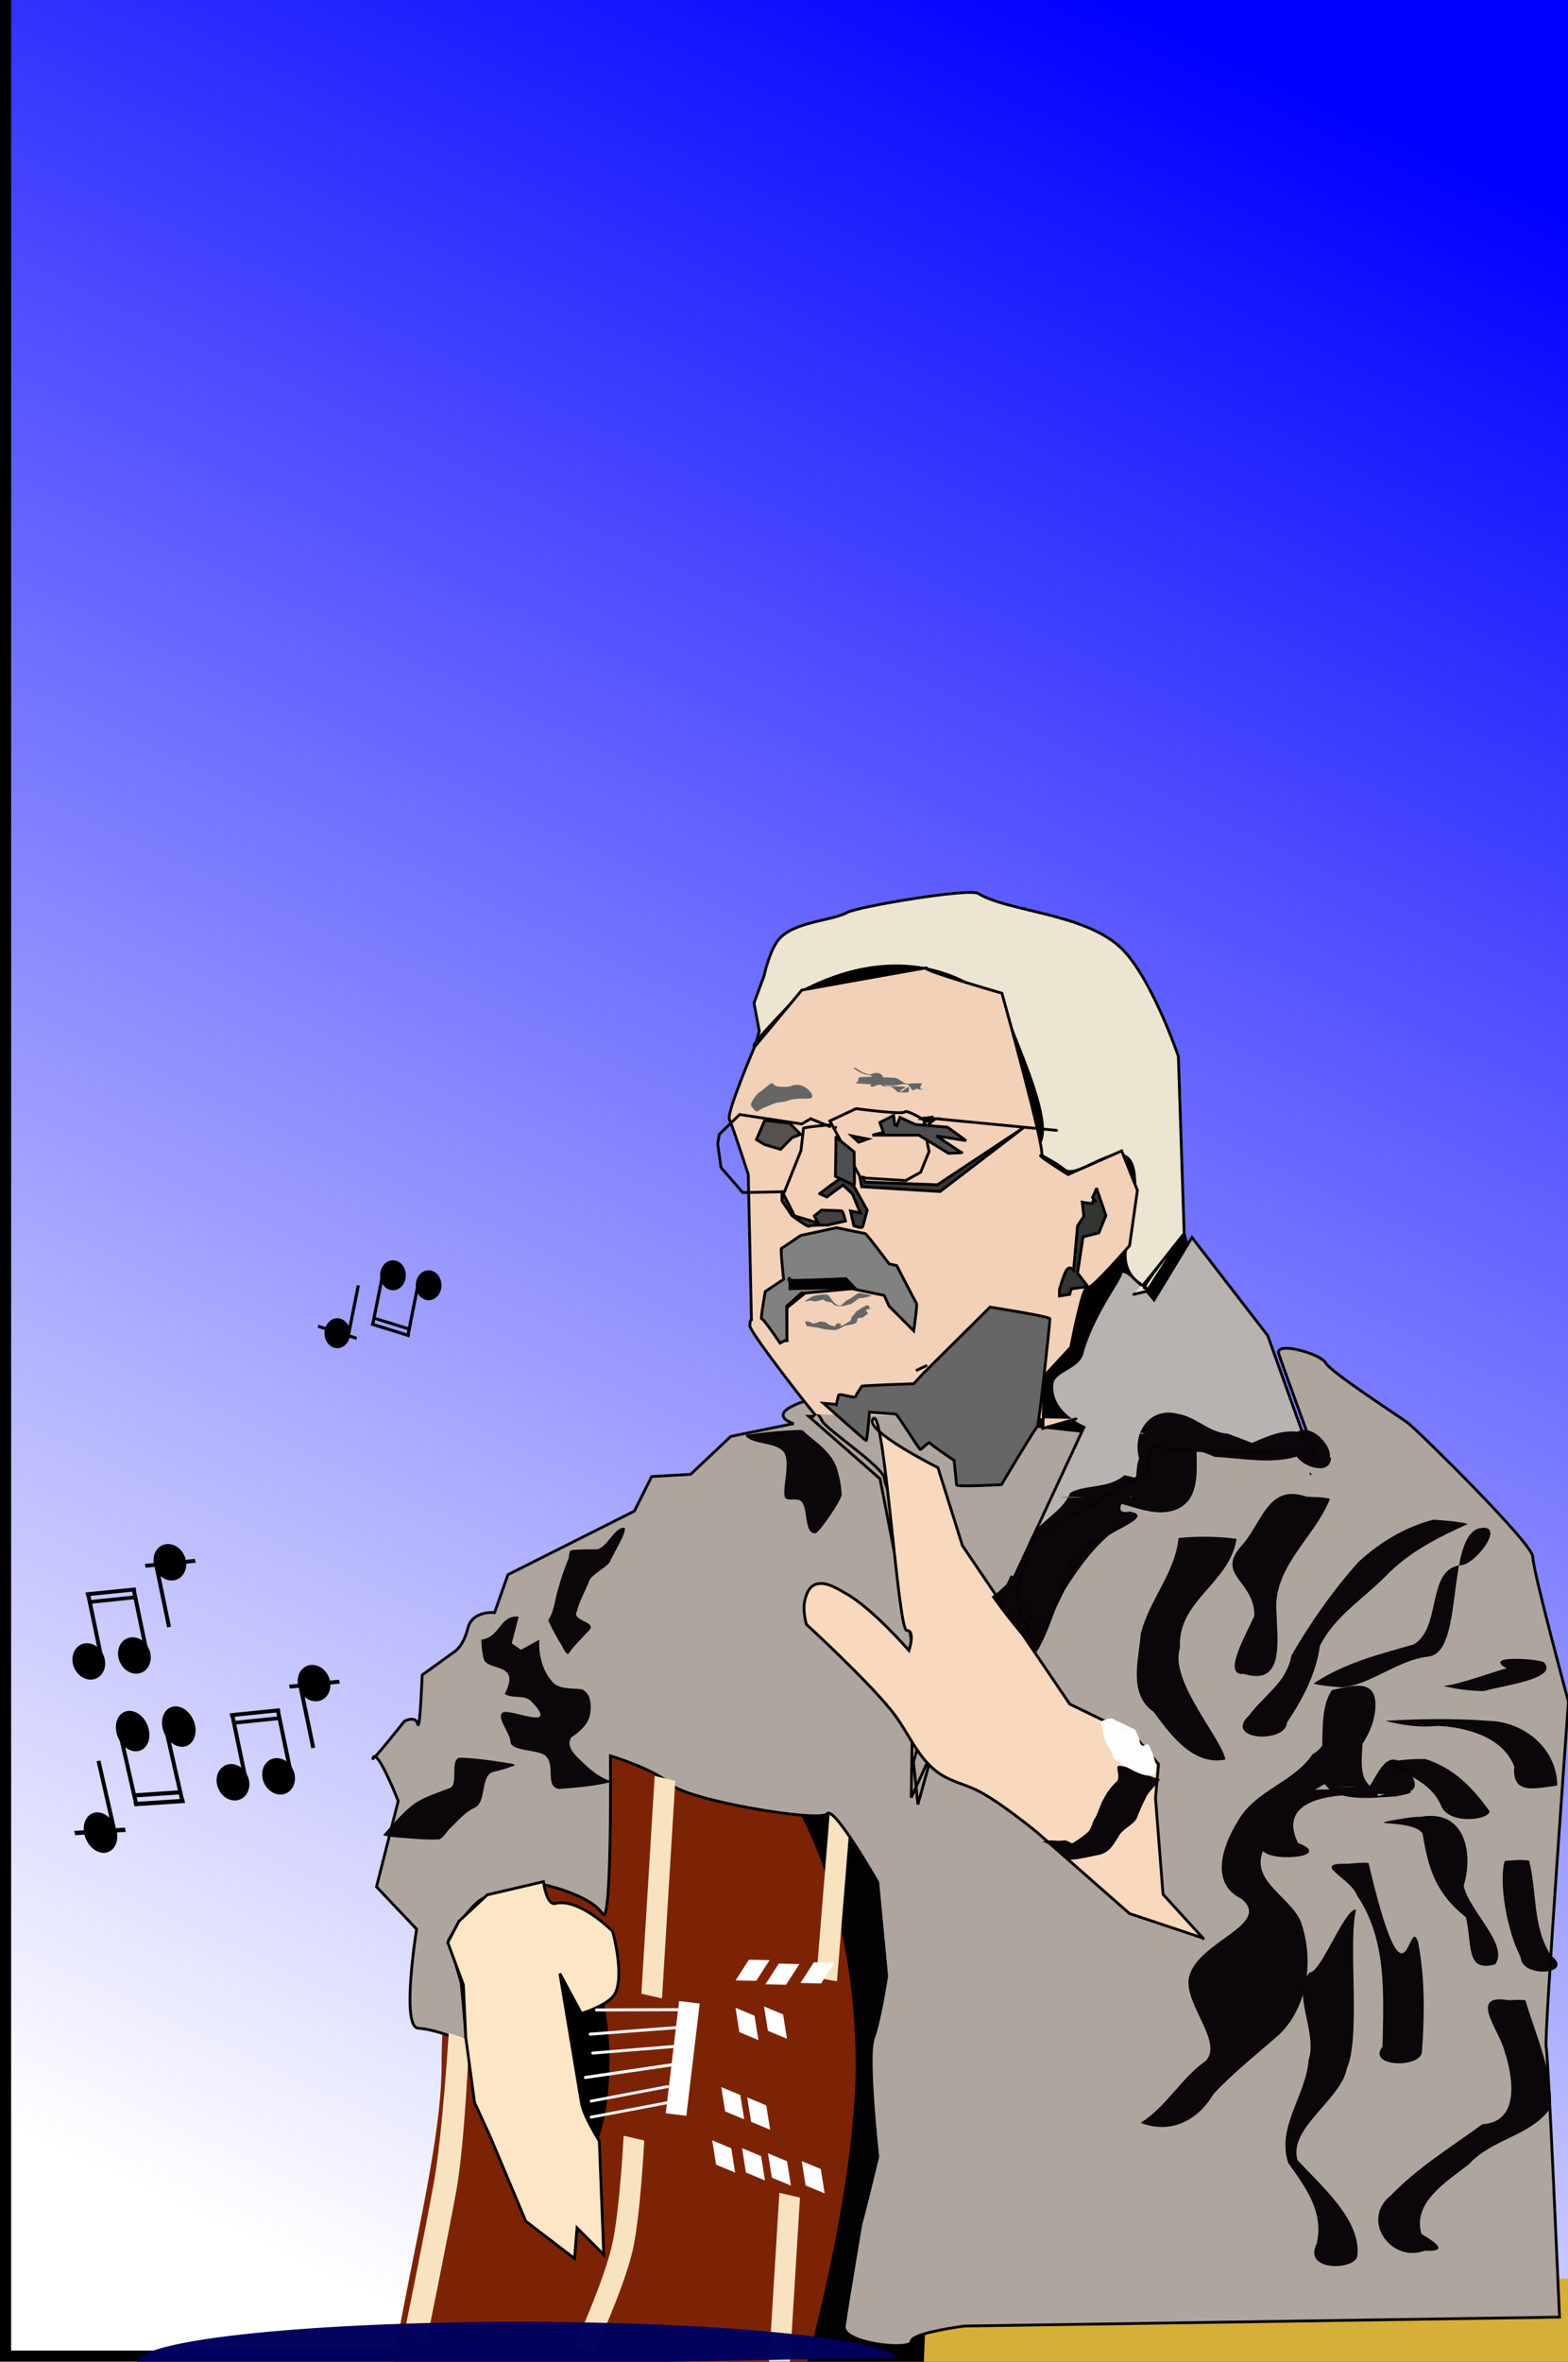 <?xml version="1.0" encoding="UTF-8" standalone="no"?>
<!-- Created with Inkscape (http://www.inkscape.org/) -->
<svg xmlns:inkscape="http://www.inkscape.org/namespaces/inkscape" xmlns:rdf="http://www.w3.org/1999/02/22-rdf-syntax-ns#" xmlns="http://www.w3.org/2000/svg" xmlns:sodipodi="http://sodipodi.sourceforge.net/DTD/sodipodi-0.dtd" xmlns:ns1="http://sozi.baierouge.fr" xmlns:cc="http://creativecommons.org/ns#" xmlns:xlink="http://www.w3.org/1999/xlink" xmlns:dc="http://purl.org/dc/elements/1.1/" id="svg2" sodipodi:docname="Wolf_Biermann.svg" inkscape:export-filename="/home/stefan/bilder/rohstoff/Wolf_Biermann.png" viewBox="0 0 398 599" inkscape:export-xdpi="160.01669" version="1.1" inkscape:export-ydpi="160.01669" inkscape:version="0.48.5 r">
  <defs id="defs6">
    <linearGradient id="linearGradient4024" y2="555.77" gradientUnits="userSpaceOnUse" x2="36.581" y1="4.84" x1="293.75" inkscape:collect="always">
      <stop id="stop4020" style="stop-color:#0000ff" offset="0"/>
      <stop id="stop4022" style="stop-color:#0000ff;stop-opacity:0" offset="1"/>
    </linearGradient>
  </defs>
  <sodipodi:namedview id="namedview4" bordercolor="#666666" inkscape:pageshadow="2" guidetolerance="10" pagecolor="#ffffff" gridtolerance="10" inkscape:window-maximized="1" inkscape:zoom="0.8841786" objecttolerance="10" borderopacity="1" inkscape:current-layer="svg2" inkscape:cx="196.94387" inkscape:cy="260.60266" inkscape:window-y="24" inkscape:window-x="0" inkscape:window-width="1280" showgrid="false" inkscape:pageopacity="0" inkscape:window-height="946"/>
  <rect id="rect4016" style="color:#000000;stroke:#000000;stroke-linecap:round;stroke-width:3.43;fill:url(#linearGradient4024)" height="599.7" width="401.28" y="-1.812" x="1.109"/>
  <path id="path6013" style="color:#000000;fill-opacity:.986;stroke:#000000;stroke-linecap:round;stroke-width:3.43;fill:#000000" d="m299.71 305.93c21.206 38.362 8.822 79.876-18.661 79.876-27.484 0-80.866-45.756-80.866-79.876s22.28-61.781 49.764-61.781 33.256 31.919 49.764 61.781z" sodipodi:nodetypes="sssss" inkscape:connector-curvature="0" transform="translate(-8.482 -12.441)"/>
  <rect id="rect4000" style="color:#000000;fill:#d6af38" height="21.744" width="175.27" y="577.91" x="223.37"/>
  <path id="path3986" sodipodi:nodetypes="ssccsss" style="color:#000000;fill-opacity:.992;fill:#000000" inkscape:connector-curvature="0" d="m212.81 447.12c-12.085 1.174-21.781 39.112-21.781 85.719 0 18.561 2.846 43.134 7.062 66.156h36.41c1.015-23.028 1.25-47.589 1.25-66.156 0-47.347-9.992-85.719-22.344-85.719-0.193 0-0.402-0.019-0.594 0z"/>
  <path id="path3984" sodipodi:nodetypes="ssccss" style="color:#000000;fill:#7d2305" inkscape:connector-curvature="0" d="m164.62 430.03c-29.024 0-52.531 42.05-52.531 93.906 0 18.439-7.318 46.963-12.344 75.719h105c7.567-28.387 12.438-56.725 12.438-75.719 0-51.856-23.538-93.906-52.562-93.906z"/>
  <rect id="rect3964" style="color:#000000;fill:#f9e2bf" transform="matrix(.985 .172 -.081 .997 0 0)" height="41.817" width="5.313" y="418.47" x="248.22"/>
  <path id="path5845" sodipodi:rx="7.6784577" sodipodi:ry="25.026083" style="color:#000000;fill-opacity:.986;stroke:#000000;stroke-linecap:round;stroke-width:3.43;fill:#000000" sodipodi:type="arc" d="m153 522.78a7.678 25.026 0 1 1 -15.357 0 7.678 25.026 0 1 1 15.357 0z" sodipodi:cy="522.78418" sodipodi:cx="145.32191"/>
  <path id="path3757" sodipodi:nodetypes="ccccccccsccscscccssccsccscssccscscssccscssssc" style="stroke-opacity:.987;color:#000000;stroke:#000000;stroke-linecap:round;stroke-width:.709;fill:#afa59f" inkscape:connector-curvature="0" d="m203.72 355.55c-9.613 3.393-2.262 5.514-2.262 5.514l-15.975 3.252-10.179 9.613-9.896 0.565-4.383 8.765-32.092 16.117-3.393 9.613s-5.655-0.566-6.786 3.958-3.252 5.867-3.252 5.867l-8.341 6.008s-0.566 14.703-1.131 12.441c-0.565-2.262-3.393-0.707-3.393-0.707s-9.048 11.451-7.917 9.189c1.131-2.262 6.362 11.027 6.362 11.027l-5.514 21.772 10.179 10.744s-4.021 24.791 0.374 25.116c6.263 0.463 12.067 4.29 12.067 2.028 0-2.262-1.131-13.572-1.131-13.572l-3.19-10.844s4.453-7.49 7.867-10.009c1.743-1.286 6.067-2.332 6.067-2.332l10.179-1.696s11.87 2.573 14.969 7.446c2.428 3.817 1.996-40.103 1.996-40.103s11.169 3.393 15.268 7.21c4.458 4.15 38.03 9.755 39.726 7.493 1.696-2.262 12.865 17.389 12.865 17.389l2.262 23.751s-1.696 11.31-3.393 15.834 1.131 29.971 1.131 29.971-5.09 21.489-5.09 19.227 1.696-7.351 1.696-7.351-4.524 26.578-5.09 31.102 16.965 6.221 16.965 3.958 13.572-3.958 13.572-3.958l150.99-2.262s-2.828-66.163-3.393-68.425 5.655-87.652 5.655-87.652-9.048-33.364-9.048-36.757-29.406-32.233-31.668-33.93c-2.262-1.696-19.792-13.006-20.923-15.268s-13.006-5.655-11.875-2.262 9.613 26.578 9.613 26.578"/>
  <path id="path3761" sodipodi:nodetypes="cc" style="stroke-opacity:.987;fill-opacity:0;color:#000000;stroke:#000000;stroke-linecap:round;stroke-width:.709" inkscape:connector-curvature="0" d="m332.51 373.93c0.283-0.212 0.283-0.212 0 0z"/>
  <path id="path3765" sodipodi:nodetypes="cccsccsccccsssccccc" style="stroke-opacity:.987;color:#000000;stroke:#000000;stroke-linecap:round;stroke-width:.709;fill:#b8b3b1" inkscape:connector-curvature="0" d="m287.28 385.11-14.703 9.613-9.048 22.62s-5.655-9.048-5.655-11.31c0-2.262 4.524-15.834 4.524-15.834l28.84-16.965s-0.566-7.351 2.828-6.221 38.454 1.696 38.454 1.696l-10.744-29.971-19.227-24.882-9.613 15.834s-7.953-9.88-8.518-6.487c-0.254 1.525-7.213 10.523-9.797 20.099-1.02 3.779-7.302 4.263-7.613 7.764-0.654 7.37 8.133 10.922 8.133 10.922l-18.396 39.521 7.351 13.572 10.744-22.054z"/>
  <path id="path3767" sodipodi:nodetypes="cccccsscccccccc" style="stroke-opacity:.987;fill-opacity:0;color:#000000;stroke:#000000;stroke-linecap:round;stroke-width:.709" inkscape:connector-curvature="0" d="m256.74 399.95-19.792 43.543-3.958 14.137-1.131-10.744 9.613-32.799s-16.965-36.192-16.965-39.019c0-2.828-14.703-12.441-15.834-14.703s-1.626-1.838-1.626-1.838l-0.636 0.707h-1.131l18.096 15.834 8.482 43.543-0.566 37.323 24.316-53.157 1.696 0.565"/>
  <path id="path5847" d="m113.9 515.63 5.167 1.662s-1.044 26.386-3.261 38.462c-2.354 12.823-7.438 37.689-7.438 37.689l-5.735-1.662s5.093-25.05 7.452-37.96c2.19-11.99 3.816-38.191 3.816-38.191z" sodipodi:nodetypes="ccsccsc" style="color:#000000;fill:#f9e2bf" inkscape:connector-curvature="0"/>
  <path id="path3769" sodipodi:nodetypes="ccccccccsccscscccccc" style="stroke-opacity:.987;color:#000000;stroke:#000000;stroke-linecap:round;stroke-width:.709;fill:#fce6c6" inkscape:connector-curvature="0" d="m118.22 516.73 2.236 16.531 3.953 8.619 9.048 21.489 12.372 9.451 0.634-7.754 6.786 6.786-1.131-28.84s-3.958-6.221-4.524-9.613c-0.566-3.393-5.483-32.85-5.483-32.85l5.452 10.13s6.93-2.107 8.514-4.989c2.544-4.628-0.565-15.834-0.565-15.834s-8.423-8.582-14.583-7.083c-2.198 0.535-3.004-5.524-3.004-5.524l-14.224 3.33-7.21 6.694-2.826 5.409 3.958 10.744z"/>
  <path id="path3773" sodipodi:nodetypes="cccccccsscssscsssccc" style="stroke-opacity:.987;color:#000000;stroke:#000000;stroke-linecap:round;stroke-width:.709;fill:#f8d9bd" inkscape:connector-curvature="0" d="m295.19 480.25-1.893-24.182 0.762-8.617-6.221-7.351-16.299-7.886-27.244-40.182-6.221-19.792s-19.227-9.613-16.399-12.441c2.828-2.828 6.221 53.722 8.482 53.722 2.262 0 0.566 5.09 0.566 5.09s-9.232-10.627-15.965-14.434c-2.389-1.351-5.378-3.304-7.917-2.262-1.684 0.691-2.42 2.955-2.684 4.756-0.332 2.268 0.52 5.305 0.52 5.305s15.462 14.157 21.796 22.14c4.086 5.15 6.165 11.323 11.404 15.294 3.05 2.312 6.671 2.982 10.11 4.661 5.829 2.845 15.534 10.91 15.534 10.91l23.185 20.358 18.661 6.221"/>
  <path id="path3777" sodipodi:nodetypes="ccsssscccsscssssscsccc" style="stroke-opacity:.987;color:#000000;stroke:#000000;stroke-linecap:round;stroke-width:.709;fill:#ece5d1" inkscape:connector-curvature="0" d="m300.56 312.45-1.464-44.537s-7.074-20.908-15.078-27.966c-9.489-8.368-28.331-8.786-35.729-13.337-2.317-1.425-30.547 3.34-33.189 4.798-3.876 2.139-12.48 2.187-16.891 6.261-2.736 2.526-4.277 9.851-4.277 9.851l-2.552 6.881 1.352 7.114s-1.367 4.67-1.2 4.399c0.167-0.271-0.115 0.294-0.115-0.837s13.099-14.306 12.251-13.74c30.08-15.714 50.489 1.828 52.695 8.409 1.981 5.909 10.988 25.079 7.46 30.27-2.053 3.021 1.619 2.837 6.401 6.667 4.849 3.884 24.247-20.265 15.672 19.203-1.79 8.238 5.233 10.441 4.766 10.547-0.616 0.141 0.162-0.026 0-0.283-0.162-0.257 0.637 0.943-0.162 0.543-0.8-0.4 10.197-13.995 10.197-13.995l-9.597 14.795-3.301 0.788"/>
  <path id="path3775" sodipodi:nodetypes="csccsccscsccccscccc" style="stroke-opacity:.987;color:#000000;stroke:#000000;stroke-linecap:round;stroke-width:.709;fill:#f3d1b8" inkscape:connector-curvature="0" d="m206.9 358.73c-0.406-0.052-16.565-20.847-16.565-22.447 0-1.599 0.4-1.599 0.4-1.599l-0.8-36.788s-3.999-12.396-4.798-13.995c-0.8-1.599 6.398-18.394 6.398-18.394l11.996-14.395s33.189-5.998 31.589-5.598c-1.599 0.4 19.194 6.398 19.194 6.398s11.596 41.586 9.997 41.186c-1.599-0.4 6.798 4.798 6.798 4.798l13.595-5.998 3.999 9.997-1.983 14.01s-9.613 11.182-10.813 10.782c-1.2-0.4-4.114 15.021-4.114 15.021l-6.725 7.262-0.358 13.305 8.397-2.399"/>
  <path id="path3779" style="stroke-opacity:.987;color:#000000;fill-opacity:.989;stroke:#000000;stroke-linecap:round;stroke-width:.709;fill:#333333" inkscape:connector-curvature="0" d="m277.31 303.7c1-1.999 1-2.399 1-2.399l2.399 6.998-1.799 4.399-3.999 1-1.399 9.197 2.599 3.399-4.199 0.6-0.4 1.399-2.599 0.4v-1.599s1.2-4.399 1.999-5.198c0.8-0.8 1.599 0.2 1.599 0.2l1-11.196 1.599-2.399-0.4-3.599s3.072 0.663 2.799 0c-0.273-0.663 0.293-0.522 0.293-0.522z"/>
  <path id="path3800" style="stroke-opacity:.987;fill-opacity:0;color:#000000;stroke:#000000;stroke-linecap:round;stroke-width:.709" inkscape:connector-curvature="0" d="m268.19 286.7-30.678-2.969s-2.262 0.99-2.828 0.566c-0.565-0.424 1.131 7.776 1.131 7.776l-2.121 5.231-3.817 2.121-11.451-0.707-7.776-14.42 6.645-3.11s11.734 1.555 12.3 0.848c0.566-0.707 5.09 2.121 5.09 2.121s0.141 3.393 0.283 2.262c0.141-1.131 2.545-2.686 2.545-2.686h-4.383s3.774-0.318 3.534-0.424"/>
  <path id="path3802" style="stroke-opacity:.987;color:#000000;fill-opacity:.972;stroke:#000000;stroke-linecap:round;stroke-width:.709;fill:#333333" inkscape:connector-curvature="0" d="m218.73 301 19.893 1.2 21.193-16.195-21.893 14.495-18.394-0.7-0.3-1.2-1-0.1z"/>
  <path id="path3804" style="stroke-opacity:.987;color:#000000;fill-opacity:.946;stroke:#000000;stroke-linecap:round;stroke-width:.709;fill:#333333" inkscape:connector-curvature="0" d="m217.93 289.7 2.299-0.8-3.999-0.8z"/>
  <path id="path3806" style="stroke-opacity:.987;color:#000000;fill-opacity:.983;stroke:#000000;stroke-linecap:round;stroke-width:.709;fill:#4d4d4d" inkscape:connector-curvature="0" d="m221.43 287.9h11.796l7.497 4.598s3.799-0.1 3.399-0.2c-0.4-0.1-6.398-4.199-6.398-4.199l7.497 1.2-4.698-3.399-8.197-0.7-3.899-1.799-0.8 2.099-0.5-0.2-0.3-2.399-3.499 1.799 0.9 2.499z"/>
  <path id="path3808" style="stroke-opacity:.987;fill-opacity:0;color:#000000;stroke:#000000;stroke-linecap:round;stroke-width:.709" inkscape:connector-curvature="0" d="m211.93 286.1s0.434-0.388 0 0z"/>
  <path id="path3810" style="stroke-opacity:.987;fill-opacity:0;color:#000000;stroke:#000000;stroke-linecap:round;stroke-width:.709" inkscape:connector-curvature="0" d="m210.79 285.29s-6.857 0.566-6.857 0.919c0 0.353-0.636 5.655-0.636 5.655l-4.17 10.391-10.603 0.212-5.514-6.362-0.848-6.008 0.424-2.403 5.16-5.019 15.763 2.403 2.262-1.343 4.807 1.979z"/>
  <path id="path3812" style="stroke-opacity:.987;color:#000000;fill-opacity:.811;stroke:#000000;stroke-linecap:round;stroke-width:.709;fill:#333333" inkscape:connector-curvature="0" d="m194.11 284.16-2.121 4.877 2.121 1.272 4.029 1.202 2.898-2.969 2.191-0.848-2.828-2.828z"/>
  <path id="path3814" style="stroke-opacity:.987;color:#000000;fill-opacity:.912;stroke:#000000;stroke-linecap:round;stroke-width:.709;fill:#333333" inkscape:connector-curvature="0" d="m198.49 302.04v2.545l2.545 3.746s4.1 3.04 4.383 2.686c0.283-0.353 4.595-0.283 4.595-0.283l4.595-1.06s-0.636-2.474-0.919-2.545-5.16-0.212-5.16-0.212l-1.838 1.484s1.06 2.191 1.202 1.979c0.141-0.212-6.221-1.979-6.221-1.979z"/>
  <path id="path3816" style="stroke-opacity:.987;color:#000000;fill-opacity:.955;stroke:#000000;stroke-linecap:round;stroke-width:.709;fill:#333333" inkscape:connector-curvature="0" d="m208.03 302.75 1.838 0.848 4.1-3.04 2.403 2.262 1.979 4.807-2.474-0.495 0.848 3.746s2.05 0.848 2.262 0.212c0.212-0.636 1.131-4.17 1.131-4.17l-3.393-6.079s-2.474-2.262-3.04-2.121c-0.565 0.141-5.655 4.029-5.655 4.029z"/>
  <path id="path3818" style="stroke-opacity:.987;color:#000000;fill-opacity:.986;stroke:#000000;stroke-linecap:round;stroke-width:.709;fill:#4d4d4d" inkscape:connector-curvature="0" d="m212.2 288.19-0.141 10.179s4.736 2.403 4.807 2.05c0.071-0.353-0.071-8.27-0.071-8.27l-4.453-3.605z"/>
  <path id="path3820" style="stroke-opacity:.987;fill-opacity:0;color:#000000;stroke:#000000;stroke-linecap:round;stroke-width:.709" inkscape:connector-curvature="0" d="m199.69 339.79c0.141-10.744 0.071-8.129 0.071-8.129l4.312-3.464"/>
  <path id="path3822" style="stroke-opacity:.987;color:#000000;fill-opacity:.989;stroke:#000000;stroke-linecap:round;stroke-width:.709;fill:#808080" inkscape:connector-curvature="0" d="m203.15 328.13c0.283-0.283 0.848-0.141 0.848-0.141l12.229-1.131 8.2 1.696 1.272 2.757 6.221 6.221s0.99-6.645 0.707-6.998c-0.283-0.353-5.019-9.543-5.019-9.543l-1.909-0.424s-5.796-7.705-6.079-7.705c-0.283 0-7.281-1.484-7.281-1.484s-8.624 1.909-8.907 1.909c-0.283 0-4.595 3.181-5.019 3.252-0.424 0.071 0.495 7.917 0.495 7.917l-4.665 3.11s-1.272 7.21-0.919 6.927c0.353-0.283 4.665 6.15 4.665 6.15l1.484-0.778 0.353 0.424-0.071-0.283s0.212 0.071 0.071-0.071c-0.141-0.141-0.141-8.624-0.141-8.624s3.605-3.181 3.464-3.181z"/>
  <path id="path3824" style="stroke-opacity:.987;color:#000000;fill-opacity:.986;stroke:#000000;stroke-linecap:round;stroke-width:.709;fill:#000000" inkscape:connector-curvature="0" d="m200.4 324.24s0.141 2.898 0.141 2.686c0-0.212 16.329-0.353 16.329-0.353l-2.121-2.262s-14.279 0.636-14.491 0.353c-0.212-0.283 0.141-0.424 0.141-0.424z"/>
  <path id="path3826" style="stroke-opacity:.987;fill-opacity:0;color:#000000;stroke:#000000;stroke-linecap:round;stroke-width:.709" inkscape:connector-curvature="0" d="m232.49 347.64s5.796-2.757 0 0z"/>
  <path id="path3828" sodipodi:nodetypes="cssccccsccccccccccc" style="stroke-opacity:.987;color:#000000;fill-opacity:.994;stroke:#000000;stroke-linecap:round;stroke-width:.709;fill:#666666" inkscape:connector-curvature="0" d="m212.84 353.86c0.495-0.565 4.17 0.99 4.383 0.283 0.212-0.707 1.484-2.333 1.484-2.545 0-0.212 13.218-0.636 13.218-0.636l2.403-2.615 16.965-16.824s15.127 2.333 15.198 2.969c0.071 0.636-2.828 27.356-3.181 27.356-0.353 0-9.119 14.703-9.119 14.703s-11.31 0.636-11.381 0.071c-0.071-0.566-0.636-6.221-0.636-6.221s-6.008-4.029-6.15-4.453c-0.141-0.424-2.121 1.626-2.403 1.696-0.283 0.071-5.796-8.907-6.221-8.977-0.424-0.071-6.715-0.495-6.715-0.495s-0.565 7.281-0.848 7.21-10.815-9.472-10.815-9.472 3.039 0.212 3.252 0.353z"/>
  <path id="path3830" sodipodi:nodetypes="cccccccccccccccccccccccccccccccccccccccccc" style="color:#000000;fill-opacity:.994;fill:#666666" inkscape:connector-curvature="0" d="m220.78 331.84c-0.175 0.005 0.022-0.278-0.153-0.26-0.058-0.951-1.028-0.376-1.318-0.151-0.336 0.224-0.656 0.257-0.94 0.546-0.234 0.221-0.898 0.464-1.091 0.721-0.18 0.254-0.52 0.817-0.8 0.974-0.439 0.267-0.319 1.157-0.761 1.42-0.488 0.264-1.729 1.058-2.25 1.25-0 0.004 0.682-1.64-0.031 0.094-0.004 0.014-0.054-0.771-0.058-0.755-0.022 0.014-1.793-0.237-0.445 0.033-0.257 0.134-0.315-0.126-0.577-0.004-0.263 0.109-0.203 0.647-0.483 0.709-0.074 0.014-0.044 0.027-0.062 0.031-0.045-0.001-0.059-0.106-0.105-0.107-0.291-0.014-0.558-0.135-0.846-0.179-0.432-0.054-1.062-0.744-1.485-0.857-0.444-0.1-0.668-0.035-1.111-0.14-0.246-0.05-0.876 0.367-1.129 0.372-0.295-0.022-0.469 0.227-0.759 0.166-0.891-0.621-1.683-0.553-2.055-0.593-0.003-0.021 0.393 1.209 0.396 1.229 0.375 0.025 0.755 0.061 1.125 0.125 0.288 0.059 0.582 0.13 0.875 0.156 0.253 0.001 0.504 0.043 0.75 0.094 0.446 0.099 0.867 0.212 1.312 0.312 0.422 0.111 0.85 0.137 1.281 0.188 0.287 0.042 0.586 0.077 0.875 0.094 0.454-0.003 0.931 0.078 1.375-0.031 0.279-0.07 0.515-0.207 0.781-0.312 0.262-0.127 0.379-0.178 0.636-0.317 0.194-0.127 0.269-0.139 0.458-0.277 0-0.002-0.051 0.003-0.062 0 0.536-0.228 2.358-0.409 2.828-0.665 0.443-0.268 0.515-0.146 0.703-1.303 0.3-0.173 1.335-0.094 1.528-0.365 0.192-0.254 0.855-0.621 1.091-0.835 0.279-0.289-0.767-0.707-0.431-0.925 0.289-0.222 0.647-0.274 1-0.312 0.175-0.015 0.324-0.027 0.5-0.031 0.003-0.021-0.559-0.114-0.562-0.094z"/>
  <path id="path3834" sodipodi:nodetypes="ccccccccccccccccccccc" style="color:#000000;fill-opacity:.994;fill:#666666" inkscape:connector-curvature="0" d="m204.31 330.01c0.9-0.583 1.774-1.309 2.876-1.446 0.842-0.193 1.712-0.281 2.572-0.239 0.755 0.1 0.984 0.875 1.398 1.388 0.474 0.6 1.034 1.254 1.812 1.425 0.264 0.031 0.512-0.005 0.098 0.008 0.814 0.017 1.311-1.21 2.083-1.423 0.938-0.446 1.568-1.038 2.439-1.599 0.51-0.338 1.442-0.009 2.089 0.094 0.556 0.056 1.099 0.227 1.621 0.415-0.502 0.206-2.905 0.774-3.398 0.612-0.358-0.132 1.88-0.905 1.527-0.825-1.324 0.561-2.268 1.736-3.559 2.351-0.855 0.163-1.685 0.571-2.575 0.47-0.773 0.107-1.598-0.147-2.092-0.768-0.564-0.543-3.276 0.003-1.424-1.85-0.443-0.157-0.012 0.913-0.081 0.939-0.814 0.016-1.558 0.241-2.345 0.432-0.758 0.27-1.762-0.362-2.437 0.054-0.2 0.061-0.405-0.017-0.604-0.038z"/>
  <path id="path3836" sodipodi:nodetypes="cccccccccccccccccccccc" style="color:#000000;fill-opacity:.994;fill:#666666" inkscape:connector-curvature="0" d="m191.7 281.83c10.292-9.496 6.13 0.707 4.21-6.764 0.399-0.409 1.167 2.178 1.354 2.459 0.868 3.95-1.773 0.519-3.372 2.588-0.517 0.672-1.072 1.35-1.821 1.774-0.654-0.11-0.899-0.905-1.359-1.31-0.31-0.715 0.27-1.364 0.619-1.941 0.423-0.632 0.877-1.266 1.537-1.67 0.662-0.458 1.277-0.974 1.89-1.493 0.372-0.338 0.79-0.732 1.327-0.726 0.489 0.594 1.218 0.92 1.985 0.864 0.914 0.085 1.859 0.124 2.739-0.184 0.869-0.319 1.839-0.399 2.718-0.066 0.936 0.351 1.779 0.998 2.345 1.825 0.308 0.427 0.54 1.234-0.175 1.405-0.661 0.127-1.343 0.023-2.013 0.064-1.289-0.017-2.605 0.064-3.81 0.562-0.822 0.264-1.689 0.32-2.54 0.411-1.018 0.247-1.931 0.791-2.926 1.109-0.745 0.3-1.484 0.645-2.117 1.147-0.198 0.006-0.398-0.012-0.592-0.053z"/>
  <path id="path3838" sodipodi:nodetypes="ccccccccccccccccccc" style="color:#000000;fill-opacity:.994;fill:#666666" inkscape:connector-curvature="0" d="m217.19 270.84c1.174 0.882 2.553 1.609 4.04 1.716-0.761 0.058 0.396-0.33 0.637-0.353 0.782-0.148 1.913-0.079 2.187 0.828 0.249 0.713-0.221 1.619 0.33 2.221 0.642 0.378 4.569 0.191 5.263 0.38 0.94 0.065-1.874 1.032-1.065 1.276 0.354 0.089 1.77-1.262 1.849-1.257 0.306-0.067 0.6 1.396-0.288 1.455-0.554-0.029 0.386-0.066-0.173-0.058-0.753-0.008-1.537 0.11-2.26-0.165-0.586-0.554-1.134-1.274-2.015-1.293-0.665-0.131-1.502 0.181-2.004-0.415-0.425-0.777-2.096 1.002-2.717 0.29-0.326-0.244 1.332-1.491 1.702-1.424-0.706-0.044-1.245-1.206-1.96-1.385-1.47-0.104-2.83-0.823-3.999-1.678-0.181-0.241 0.418-0.112 0.472-0.137z"/>
  <path id="path3840" sodipodi:nodetypes="ccccccccccccc" style="color:#000000;fill-opacity:.994;fill:#666666" inkscape:connector-curvature="0" d="m217.94 273.24c3.555-0.268 6.013-0.001 9.018 0.121 1.115 0.01 2.081 1.243 3.158 1.513 0.682 0.053 1.371-0.144 2.065-0.11 0.577 0.038 1.599-0.11 1.895 0.091-0.446 0.399-0.869 1.574 0.142 1.409 0.646 0.119-0.795 0.225-1.032 0.021-0.63-0.465-1.618 0.465-1.075 0.269-1.268-0.045-0.898-1.521-2.162-1.554-1.167-0.144-1.952 0.265-3.142 0.331-3.053-0.17-6.595-0.343-9.646-0.585 0.163-0.071 0.475-0.454 0.648-0.471z"/>
  <path id="path3842" sodipodi:nodetypes="ccc" style="stroke-opacity:.987;fill-opacity:0;color:#000000;stroke:#000000;stroke-linecap:round;stroke-width:.709" inkscape:connector-curvature="0" d="m295.1 480.34c3.515 3.849 7.031 7.697 10.546 11.546-3.515-3.849-7.031-7.697-10.546-11.546z"/>
  <path id="path3862" sodipodi:nodetypes="cccccccccccc" style="color:#000000;fill-opacity:.983;fill:#080408" inkscape:connector-curvature="0" d="m97.225 465.44c2.605-2.834 5.078-5.859 8.197-8.152 2.686-1.693 5.753-2.63 8.696-3.766 2.33-0.759 0.081-6.851 2.377-7.716 4.394 0.068 8.75 0.784 13.081 1.469 1.005 0.161 1.612 0.496 0.329 0.734-1.548 0.62-3.161 1.038-4.779 1.407-3.183 0.917-1.609 7.734-4.636 9.07-2.414 1.081-4.106 3.173-5.966 4.97-1.136 0.883-1.782 2.608-3.082 3.065-3.625 0.184-7.245-0.268-10.858-0.505-1.119-0.131-2.304-0.216-3.357-0.577z"/>
  <path id="path3864" sodipodi:nodetypes="ccccccccccccccccccc" style="color:#000000;fill-opacity:.983;fill:#080408" inkscape:connector-curvature="0" d="m136.89 415.87c-0.238 4.045 0.908 8.426 3.907 11.278 2.078 1.373 4.672 0.967 7.012 1.333 2.254 1.179 2.342 4.124 1.968 6.328-0.521 2.581-2.633 4.433-4.737 5.812-1.396 2.001 0.546 4.199 1.995 5.518 2.393 2.41 5.052 4.815 8.412 5.72-4.423 1.196-9.014 1.515-13.563 1.87-3.636-0.607-0.83-5.88-3.331-8.33-1.511-1.68-8.594-1.157-8.957-3.468-0.021-2.288-3.752-6.5-2.019-7.55 1.531-1.311 14.894 5.091 7.312-2.83-1.791-1.899-4.716-0.566-6.789-1.909 4.321-8.296-4.522-5.58-5.347-8.984-0.362-1.57-0.564-3.177-0.589-4.788 4.847-0.623 4.648-6.321 9.498-5.847l-1.765 6.779 2.333 1.631z"/>
  <path id="path3866" sodipodi:nodetypes="ccccccccccccc" style="color:#000000;fill-opacity:.983;fill:#080408" inkscape:connector-curvature="0" d="m139.16 410.93c1.636-2.505 1.712-5.6 2.636-8.376 0.646-2.303 1.404-4.571 2.31-6.783 0.52-0.774 0.113-2.226 0.901-2.588 2.08-0.291 4.198-0.175 6.295-0.223 2.564 0.024 4.688-5.82 7.226-5.47 0.755 0.97-3.422 7.583-3.711 8.638-0.794 1.326-4.66 3.284-5.218 4.709-0.656 1.852-2.787 5.854-3.145 7.785-1.575 2.488 5.085 2.629 3.14 4.816-1.863 1.998-3.834 3.927-5.438 6.14-0.983-0.513-1.34-2.123-2.084-3.05-1.029-1.831-2.125-3.651-2.912-5.6z"/>
  <path id="path3868" sodipodi:nodetypes="cccccccccccc" style="color:#000000;fill-opacity:.983;fill:#080408" inkscape:connector-curvature="0" d="m203.78 362.81c1.868 1.855 4.147 3.251 5.89 5.242 1.474 1.49 2.588 3.34 3.046 5.396 0.486 1.754 0.835 3.566 0.896 5.384 0.593 0.922-5.828 10.09-6.615 10.04-3.434 0.332-1.302-8.55-4.748-8.528-1.021-0.243-2.922 0.474-3.128-0.949-0.349-2.807 1.471-8.576-0.096-11.015-2.057-2.644-6.899-1.827-9.5-3.893-0.96-0.894 1.451-0.603 1.976-0.864 3.824-0.514 7.679-0.837 11.534-0.936 0.252 0.013 0.505 0.047 0.746 0.124z"/>
  <path id="path3870" sodipodi:nodetypes="cccccccccccccccccccccccccccccccc" style="color:#000000;fill-opacity:.983;fill:#080408" inkscape:connector-curvature="0" d="m251.69 404.96c4.2-2.684 8.284-8.072 9.265-13.033 1.432-5.813 8.34-7.599 10.705-13.331 3.934-2.132 9.862-1.007 13.696-4.421 5.109 0.78 11.03 3.925 14.595 6.885-2.134-0.407-9.514-3.318-7.838-3.096 2.114 0.921 4.679 4.41 3.759 3.679-4.434 0.258-6.096-1.964-9.081-2.206 2.258-2.798 1.176-6.625 2.341-9.543-1.803-6.414 2.713-13.172 9.774-11.305 4.726 0.728 7.889 4.72 12.73 5.039 6.013 2.052 12.58 5.721 19.192 4.572-5.115 0.009-14.078-0.715-17.34-0.686 5.227-1.395 10.054-5.075 15.793-4.378 4.537-2.453 10.334 5.771 7.574 7.299-5.835-0.378-11.5-1.905-17.226-2.8 6.037 0.253 12.627-0.633 18.204 2.072-0.053 4.557-6.827 2.524-8.675-0.282-6.769 2.017-13.885 0.397-20.785 0.087-5.971-2.469-12.428-4.558-18.532-6.096-2.946 0.573 5.202-0.067 6.909-0.063 3.485 0.903 9.62-2.943 6.997 2.484-0.276 5.802 1.504 14.247-5.232 17.048-6.067 2.261-11.877-1.73-17.852-2.192-3.842-0.96-7.867-1.11-11.807-0.95 6.19 0.176 12.384-0.004 18.575-0.056-2.084-0.695-5.29 4.757-0.742 3.693 6.4 1.036-4.002 4.627-5.79 6.498-4.708 4.261-8.273 9.536-11.576 14.896-2.161 4.713-3.462 9.861-6.227 14.266-4.114-4.392-7.924-9.169-11.407-14.079z"/>
  <path id="path3872" sodipodi:nodetypes="ccccccc" style="color:#000000;fill-opacity:.983;fill:#080408" inkscape:connector-curvature="0" d="m313.89 390.3c-1.88 11.459-15.071 15.612-14.384 27.67-2.809 8.195 10.62 22.985 11.533 28.315-7.77 1.489-13.228-5.257-18.207-12.098-6.522-4.498-3.788-13.213-3.282-19.78 2.06-8.48 8.742-15.445 9.595-24.316 4.847-0.512 9.914-0.44 14.745 0.209z"/>
  <path id="path3874" sodipodi:nodetypes="ccccccc" style="color:#000000;fill-opacity:.983;fill:#080408" inkscape:connector-curvature="0" d="m337.59 380.15c-3.964 9.993-14.765 17.349-13.557 29.14 0.124 6.613 2.105 18.532-8.349 15.245-5.317 0.575-0.041-8.828 2.712-14.706 0.065-8.935-9.718-10.189-3.513-17.514 5.438-5.685 6.761-16.181 16.725-12.716 1.975 0.165 4.066 0.005 5.983 0.551z"/>
  <path id="path3876" sodipodi:nodetypes="ccccccccc" style="color:#000000;fill-opacity:.983;fill:#080408" inkscape:connector-curvature="0" d="m372.62 386.51c-7.537 3.382-15.028 7.155-20.841 13.187-5.684 5.773-13.116 10.343-16.765 17.781-0.976 7.16-4.405 13.504-8.352 19.431-0.312 5.419-16.293 4.458-9.597-1.878 4.294-5.59 9.451-8.28 10.745-15.153 4.723-8.213 10.789-16.867 17.062-23.767 5.329-4.925 12.068-8.984 19.015-10.671 2.916 0.235 5.886 0.354 8.733 1.069z"/>
  <path id="path3878" sodipodi:nodetypes="ccccccc" style="color:#000000;fill-opacity:.983;fill:#080408" inkscape:connector-curvature="0" d="m333.4 427.01c7.638-5.159 16.635-7.432 25.367-9.912 7.244-4.096 3.229-18.933 11.821-20.107 3.784 0.241 12.395-11.251 4.455-9.26-8.038 3.438-3.392 31.572-12.549 32.437-7.963 0.898-14.46 7.17-22.028 7.798-2.362-0.241-4.764-0.334-7.066-0.957z"/>
  <path id="path3880" sodipodi:nodetypes="ccccc" style="color:#000000;fill-opacity:.983;fill:#080408" inkscape:connector-curvature="0" d="m366.35 427.61c4.539-0.383 15.254-4.552 16.138-4.424-6.597-3.636 8.281-2.398 9.369-1.601 4.12 4.298-11.152 5.973-15.149 7.325-3.469-0.034-6.988-0.476-10.358-1.3z"/>
  <path id="path3882" sodipodi:nodetypes="cccccccc" style="color:#000000;fill-opacity:.983;fill:#080408" inkscape:connector-curvature="0" d="m351.59 436.46c8.713-0.518 17.588-0.672 26.257-0.003 9.007 0.197 17.341 6.996 17.435 16.416-5.246 0.574-11.59 2.666-10.92-4.812-2.946-7.717-12.591-10.1-19.94-10.345-3.073 0.011-7.393 0.002-1.613 0.005 3.991 0.024 9.238-0.042 1.842 0.04-4.385 0.463-8.81-0.233-13.06-1.3z"/>
  <path id="path3884" sodipodi:nodetypes="ccccc" style="color:#000000;fill-opacity:.983;fill:#080408" inkscape:connector-curvature="0" d="m361.86 446.15c7.199 2.323 12.017 7.305 16.268 13.288-0.543 2.371-10.771 3.343-12.443-1.709-2.752-5.955-8.931-7.696-14.221-10.646 3.397-0.705 6.928-1.023 10.396-0.934z"/>
  <path id="path3886" sodipodi:nodetypes="ccccccc" style="color:#000000;fill-opacity:.983;fill:#080408" inkscape:connector-curvature="0" d="m360.58 460.8c11.196-2.043 13.495 9.031 10.951 17.489 1.258 6.3 11.637 15.027 7.97 19.934-7.593 2.086-5.733-5.069-7.433-11.985-7.925-6.217-9.624-12.977-10.974-21.16-2.169-3.675-15.93-1.892-6.667-3.579 2.04-0.298 4.081-0.743 6.153-0.699z"/>
  <path id="path3888" sodipodi:nodetypes="cccccc" style="color:#000000;fill-opacity:.983;fill:#080408" inkscape:connector-curvature="0" d="m388.12 471.9c2.058 7.997 0.812 16.772 5.546 24.045 6.332 4.84-7.389 5.902-7.674 0.516-3.559-6.856-5.627-19.34-4.046-24.485 2.926-0.146 3.254-0.415 6.175-0.076z"/>
  <path id="path3890" sodipodi:nodetypes="ccccccc" style="color:#000000;fill-opacity:.983;fill:#080408" inkscape:connector-curvature="0" d="m347.37 472.51c9.72 41.335 10.051 12.526 12.565 20.003 1.777 9.116 1.67 18.592 0.993 27.791-0.058 4.304-14.118 4.072-10.005-1.249 0.238-12.935 1.204-27.019-6.465-38.292-1.62-4.5-12.178-8.309-2.31-8.061 1.737-0.125 3.481-0.369 5.222-0.191z"/>
  <path id="path3892" sodipodi:nodetypes="cccccccccccccccccccccccccccccccc" style="color:#000000;fill-opacity:.983;fill:#080408" inkscape:connector-curvature="0" d="m289.53 538.41c6.598-4.133 10.245-11.346 16.603-15.772 4.5-5.125-6.52-15.168-4.114-21.927 3.038-8.67 20.657-12.623 13.186-19.061-8.284-3.947-4.814-13.683-1.012-19.748 4.448-7.925 14.1-9.742 18.999-17.007 5.682-2.954 4.846-13.76 5.197-15.248 7.247-1.394 11.496 0.188 7.492 7.995 0.681 6.447-3.258 16.371 6.286 16.683-3.849-0.234-14.178 0.566-4.865-0.847 2.2-2.644 4.885-11.554 10.052-4.596 7.607 9.804-11.456 4.727-16.654 5.962-10.542 0.182 14.592-0.41 2.244 0.438-7.296 0.102-18.418 2.232-13.442 12.181 8.813 3.306-5.58 4.949-8.771 2.177-6.286-6.226-0.542-17.454 8.556-15.211 3.548-0.59 11.779-1.828 3.393-0.485 3.646 0.027 15.497-0.607 14.287-0.8-2.555 0.033-13.15 0.113-5.216 0.096 3.167 0.196 8.274-1.477 7.978 2.327 4.262-1.582 13.795-1.674 4.536 0.055-6.215 0.343-17.334 2.024-19.081-5.545 1.089-6.804-0.684-16.307 2.91-21.435 5.243-1.084 11.679-3.235 10.986 4.952-0.746 7.388-6.054 12.44-10.582 17.791-7.178 3.285-13.955 8.907-17.069 16.43-5.38 8.754 5.679 12.637 8.748 19.531 3.351 9.513 1.957 21.662-5.614 28.794-5.591 4.889-11.499 9.543-16.559 14.98-3.985 6.772-10.859 10.216-18.475 7.291l-0 0.001z"/>
  <path id="path3894" sodipodi:nodetypes="ccccccccc" style="color:#000000;fill-opacity:.983;fill:#080408" inkscape:connector-curvature="0" d="m344.21 484.34c-2.109 8.227 1.247 32.363-2.345 40.248-1.388 7.919-14.977 15.138-12.504 23.325 6.239 6.668 16.264 15.317 15.153 24.316-0.619 3.592-13.972 3.972-10.295-3.193 1.859-8.093-2.86-14.316-7.233-20.44-3.01-9.212 4.526-17.129 5.185-26.175 2.352-6.831-4.554-17.364 0.289-22.145 2.921-0.052 8.85-16.368 11.75-15.936z"/>
  <path id="path3896" sodipodi:nodetypes="ccccccccccc" style="color:#000000;fill-opacity:.983;fill:#080408" inkscape:connector-curvature="0" d="m387.2 507.34c2.587 8.839 6.842 17.689 6.46 27.099-4.688 7.234-14.862 7.917-20.787 14.443-5.396 4.274-14.541 9.686-12.04 17.74 3.304 1.921 7.246 4.608 0.825 4.209-8.578 3.267-16.388-7.799-8.67-13.958 6.839-7.135 15.382-12.333 23.303-18.123 9.616-0.571 7.731-11.963 5.649-18.365-1.248-5.364-9.527-14.87 1.012-13.069 1.416-0.054 2.837-0.181 4.249 0.022z"/>
  <path id="path3927" sodipodi:nodetypes="cccccccccccccccccc" style="color:#000000;fill-opacity:.983;fill:#080408" inkscape:connector-curvature="0" d="m274.63 468.81c1.582 0.167 3.173 0.238 4.763 0.27-3.765-0.079-7.531-0.079-11.296-0.097 2.607-0.179 6.218-2.654 8.175-4.431 1.214-1.653 0.727-2.092 1.889-3.78 0.739-1.552 1.171-3.24 2.079-4.715 0.777-1.622 2.078-3.17 3.382-4.423 0.802-1.568-0.837-3.906 0.596-3.772 2.407 0.128 7.851 2.948 10.223 3.401-1.01 1.793-2.924 2.915-3.675 4.884-0.875 1.646-1.585 3.362-2.254 5.098-1.005 1.733-3.804 2.75-4.61 4.586-1.435 2.262-2.22 3.81-4.631 4.535-2.139 0.419-5.146 1.178-7.309 1.315-2.819 0.035-4.598-4.181-7.401-4.516 2.719-0.859 2.91 0.009 5.717-0.402 0.632-0.069 3.717 1.984 4.352 2.047z"/>
  <path id="path3929" sodipodi:nodetypes="cccccccccc" style="color:#000000;fill-opacity:.983;fill:#ffffff" inkscape:connector-curvature="0" d="m282.54 445.73c-0.165-1.214-0.512-1.441-1.081-2.518-0.758-1.183-1.239-2.365-1.486-3.744-0.066-0.941-0.224-1.813-0.658-2.653-0.016-0.365 2.983-1.283 2.999-0.918l5.824 2.796c0.402 0.941 1.155 2.243 1.205 3.264 0.825 1.935 1.681-0.32 2.321 0.765 0.6 1.167 1.04 2.393 1.412 3.65 2.573 9.104-10.526-0.273-10.536-0.642z"/>
  <rect id="rect3934" style="color:#000000;fill-opacity:.994;fill:#ffffff" transform="rotate(6.795)" height="28.663" width="5.271" y="483.57" x="231.21"/>
  <rect id="rect3936" style="color:#000000;fill-opacity:.994;fill:#ffffff" inkscape:transform-center-x="14.495987" inkscape:transform-center-y="2.6820892" transform="matrix(1 .022 -.543 .84 0 0)" height="6.249" width="5.236" y="578.5" x="504.23"/>
  <rect id="rect3938" style="color:#000000;fill-opacity:.994;fill:#ffffff" inkscape:transform-center-x="14.495987" inkscape:transform-center-y="2.6820892" transform="matrix(1 .022 -.543 .84 0 0)" height="6.249" width="5.236" y="578.85" x="520.89"/>
  <rect id="rect3940" style="color:#000000;fill-opacity:.994;fill:#ffffff" inkscape:transform-center-x="14.495987" inkscape:transform-center-y="2.6820892" transform="matrix(1 .022 -.543 .84 0 0)" height="6.249" width="5.236" y="579.47" x="512.33"/>
  <rect id="rect3942" style="color:#000000;fill-opacity:.994;fill:#ffffff" inkscape:transform-center-x="-12.172338" inkscape:transform-center-y="8.3163351" transform="matrix(-.923 -.384 .157 .988 0 0)" height="6.249" width="5.236" y="506.83" x="-114.89"/>
  <rect id="rect3944" style="color:#000000;fill-opacity:.994;fill:#ffffff" inkscape:transform-center-x="-12.172338" inkscape:transform-center-y="8.3163351" transform="matrix(-.923 -.384 .157 .988 0 0)" height="6.249" width="5.236" y="505.56" x="-123.31"/>
  <rect id="rect3946" style="color:#000000;fill-opacity:.994;fill:#ffffff" inkscape:transform-center-x="-12.172338" inkscape:transform-center-y="8.3163351" transform="matrix(-.923 -.384 .157 .988 0 0)" height="6.249" width="5.236" y="504.01" x="-130.71"/>
  <rect id="rect3948" style="color:#000000;fill-opacity:.994;fill:#ffffff" inkscape:transform-center-x="-12.172338" inkscape:transform-center-y="8.3163351" transform="matrix(-.923 -.384 .157 .988 0 0)" height="6.249" width="5.236" y="502.29" x="-140.28"/>
  <rect id="rect3950" style="color:#000000;fill-opacity:.994;fill:#ffffff" inkscape:transform-center-x="-12.172338" inkscape:transform-center-y="8.3163351" transform="matrix(-.923 -.384 .157 .988 0 0)" height="6.249" width="5.236" y="491.15" x="-120.05"/>
  <rect id="rect3952" style="color:#000000;fill-opacity:.994;fill:#ffffff" inkscape:transform-center-x="-12.172338" inkscape:transform-center-y="8.3163351" transform="matrix(-.923 -.384 .157 .988 0 0)" height="6.249" width="5.236" y="491.03" x="-127.2"/>
  <rect id="rect3954" style="color:#000000;fill-opacity:.994;fill:#ffffff" inkscape:transform-center-x="-12.172338" inkscape:transform-center-y="8.3163351" transform="matrix(-.923 -.384 .157 .988 0 0)" height="6.249" width="5.236" y="467.73" x="-127.94"/>
  <rect id="rect3956" style="color:#000000;fill-opacity:.994;fill:#ffffff" inkscape:transform-center-x="-12.172338" inkscape:transform-center-y="8.3163351" transform="matrix(-.923 -.384 .157 .988 0 0)" height="6.249" width="5.236" y="464.1" x="-136.41"/>
  <rect id="rect3958" style="color:#000000;fill:#f9e2bf" transform="matrix(.974 .225 -.061 .998 0 0)" height="55.324" width="5.372" y="407.13" x="196.11"/>
  <rect id="rect3960" style="color:#000000;fill:#f9e2bf" transform="matrix(.974 .225 -.061 .998 0 0)" height="55.324" width="5.372" y="504.37" x="234.69"/>
  <path id="rect3962" style="color:#000000;fill:#f9e2bf" d="m193.78 499.08h5.372s0.229 19.192-1.272 28.337c-1.595 9.711-8.166 27.466-8.166 27.466h-5.372s6.571-17.889 8.166-27.664c1.481-9.079 1.272-28.14 1.272-28.14z" sodipodi:nodetypes="ccsccsc" inkscape:connector-curvature="0" transform="matrix(.974 .225 -.061 .998 0 0)"/>
  <path id="path3967" style="stroke-opacity:.987;fill-opacity:0;color:#000000;stroke:#ffffff;stroke-linecap:round;stroke-width:.719" inkscape:connector-curvature="0" d="m150.05 536.97 19.386-3.676"/>
  <path id="path3969" d="m149.79 515.92 21.661-1.644" style="stroke-opacity:.987;fill-opacity:0;color:#000000;stroke:#ffffff;stroke-linecap:round;stroke-width:.755" inkscape:connector-curvature="0"/>
  <path id="path3971" style="stroke-opacity:.987;fill-opacity:0;color:#000000;stroke:#ffffff;stroke-linecap:round;stroke-width:.741" inkscape:connector-curvature="0" d="m150.45 520.72 20.871-1.695"/>
  <path id="path3973" d="m148.61 526.9 22.797-3.332" style="stroke-opacity:.987;fill-opacity:0;color:#000000;stroke:#ffffff;stroke-linecap:round;stroke-width:.778" inkscape:connector-curvature="0"/>
  <path id="path3975" style="stroke-opacity:.987;fill-opacity:0;color:#000000;stroke:#ffffff;stroke-linecap:round;stroke-width:.719" inkscape:connector-curvature="0" d="m150.05 532.9 19.386-3.676"/>
  <path id="path3977" style="stroke-opacity:.987;fill-opacity:0;color:#000000;stroke:#ffffff;stroke-linecap:round;stroke-width:.755" inkscape:connector-curvature="0" d="m151.39 509.78 21.723-0.073"/>
  <path id="path3980" sodipodi:rx="96.859596" sodipodi:ry="2.306181" style="color:#000000;fill-opacity:.983;fill:#00005e" sodipodi:type="arc" d="m47.137 620.26a96.86 2.306 0 1 1 190.78 -0.76" sodipodi:open="true" transform="matrix(1 0 0 4.429 -9.884 -2145.8)" sodipodi:cy="619.75562" sodipodi:cx="141.66541" sodipodi:end="6.1710469" sodipodi:start="2.9217718"/>
  <g id="layer1-4" inkscape:label="Layer 1" transform="matrix(-.035 0 0 -.035 114.94 344.1)">
    <g id="g5968" transform="matrix(4.274 0 0 4.274 1072 -35.221)">
      <g id="g5932" transform="translate(5.898 2.051)">
        <path id="path5862" sodipodi:rx="21.796034" sodipodi:ry="25.385967" style="color:#000000;fill:#000000" sodipodi:type="arc" d="m-231.08 89.048c11.818-2.666 23.254 6.332 25.542 20.096 2.289 13.765-5.436 27.084-17.255 29.749-11.818 2.666-23.254-6.332-25.542-20.096-2.165-13.02 4.64-25.788 15.62-29.304" sodipodi:open="true" transform="translate(11.283 13.334)" sodipodi:cy="113.97057" sodipodi:cx="-226.93517" sodipodi:end="10.727232" sodipodi:start="4.5211021"/>
        <rect id="rect5889" style="color:#000000;fill:#000000" transform="matrix(.981 .196 -.196 .981 0 0)" height="85.902" width="5.385" y="75.657" x="-171.35"/>
      </g>
      <g id="g5928">
        <path id="path5862-5" sodipodi:rx="21.796034" sodipodi:ry="25.385967" style="color:#000000;fill:#000000" sodipodi:type="arc" d="m-231.08 89.048c11.818-2.666 23.254 6.332 25.542 20.096 2.289 13.765-5.436 27.084-17.255 29.749-11.818 2.666-23.254-6.332-25.542-20.096-2.165-13.02 4.64-25.788 15.62-29.304" sodipodi:open="true" transform="translate(77.696 32.309)" sodipodi:cy="113.97057" sodipodi:cx="-226.93517" sodipodi:end="10.727232" sodipodi:start="4.5211021"/>
        <rect id="rect5889-7" style="color:#000000;fill:#000000" transform="matrix(.981 .196 -.196 .981 0 0)" height="85.902" width="5.385" y="83.337" x="-103.01"/>
      </g>
      <rect id="rect5889-0" style="color:#000000;fill:#000000" transform="matrix(-.189 .982 -.955 -.297 0 0)" height="68.616" width="5.326" y="98.558" x="92.258"/>
      <rect id="rect5889-0-6" style="color:#000000;fill:#000000" transform="matrix(-.19 .982 -.956 -.295 0 0)" height="66.445" width="5.115" y="100.08" x="102.89"/>
    </g>
    <g id="g5978" transform="matrix(4.274 0 0 4.274 1072 -35.221)">
      <path id="path5862-2" style="color:#000000;fill:#000000" inkscape:connector-curvature="0" d="m-55.719 22.688c-1.094 0.051-2.205 0.219-3.312 0.469l-1.625 0.438c-8.983 2.877-15.138 11.946-15.905 22.281l-16.531 82.781 5.281 1.031 13.844-69.344c4.444 9.38 13.733 14.803 23.25 12.656 11.818-2.666 19.539-15.985 17.25-29.75-2.074-12.474-11.675-21.051-22.25-20.562z"/>
      <rect id="rect5889-0-4" style="color:#000000;fill:#000000" transform="matrix(-.189 .982 -.955 -.297 0 0)" height="68.616" width="5.326" y="10.512" x="61.422"/>
    </g>
  </g>
  <g id="g5935" inkscape:label="Layer 1" transform="matrix(.04 -.017 .017 .04 6.721 403.66)">
    <g id="g5937" transform="matrix(4.274 0 0 4.274 1072 -35.221)">
      <g id="g5939" transform="translate(5.898 2.051)">
        <path id="path5941" sodipodi:rx="21.796034" sodipodi:ry="25.385967" style="color:#000000;fill:#000000" sodipodi:type="arc" d="m-231.08 89.048c11.818-2.666 23.254 6.332 25.542 20.096 2.289 13.765-5.436 27.084-17.255 29.749-11.818 2.666-23.254-6.332-25.542-20.096-2.165-13.02 4.64-25.788 15.62-29.304" sodipodi:open="true" transform="translate(11.283 13.334)" sodipodi:cy="113.97057" sodipodi:cx="-226.93517" sodipodi:end="10.727232" sodipodi:start="4.5211021"/>
        <rect id="rect5943" style="color:#000000;fill:#000000" transform="matrix(.981 .196 -.196 .981 0 0)" height="85.902" width="5.385" y="75.657" x="-171.35"/>
      </g>
      <g id="g5945">
        <path id="path5947" sodipodi:rx="21.796034" sodipodi:ry="25.385967" style="color:#000000;fill:#000000" sodipodi:type="arc" d="m-231.08 89.048c11.818-2.666 23.254 6.332 25.542 20.096 2.289 13.765-5.436 27.084-17.255 29.749-11.818 2.666-23.254-6.332-25.542-20.096-2.165-13.02 4.64-25.788 15.62-29.304" sodipodi:open="true" transform="translate(77.696 32.309)" sodipodi:cy="113.97057" sodipodi:cx="-226.93517" sodipodi:end="10.727232" sodipodi:start="4.5211021"/>
        <rect id="rect5949" style="color:#000000;fill:#000000" transform="matrix(.981 .196 -.196 .981 0 0)" height="85.902" width="5.385" y="83.337" x="-103.01"/>
      </g>
      <rect id="rect5951" style="color:#000000;fill:#000000" transform="matrix(-.189 .982 -.955 -.297 0 0)" height="68.616" width="5.326" y="98.558" x="92.258"/>
      <rect id="rect5953" style="color:#000000;fill:#000000" transform="matrix(-.19 .982 -.956 -.295 0 0)" height="66.445" width="5.115" y="100.08" x="102.89"/>
    </g>
    <g id="g5955" transform="matrix(4.274 0 0 4.274 1072 -35.221)">
      <path id="path5957" d="m-55.719 22.688c-1.094 0.051-2.205 0.219-3.312 0.469l-1.625 0.438c-8.983 2.877-15.138 11.946-15.905 22.281l-16.531 82.781 5.281 1.031 13.844-69.344c4.444 9.38 13.733 14.803 23.25 12.656 11.818-2.666 19.539-15.985 17.25-29.75-2.074-12.474-11.675-21.051-22.25-20.562z" style="color:#000000;fill:#000000" inkscape:connector-curvature="0"/>
      <rect id="rect5959" style="color:#000000;fill:#000000" transform="matrix(-.189 .982 -.955 -.297 0 0)" height="68.616" width="5.326" y="10.512" x="61.422"/>
    </g>
  </g>
  <g id="g5961" inkscape:label="Layer 1" transform="matrix(.04 -.017 .017 .04 43.314 434.31)">
    <g id="g5963" transform="matrix(4.274 0 0 4.274 1072 -35.221)">
      <g id="g5965" transform="translate(5.898 2.051)">
        <path id="path5967" sodipodi:rx="21.796034" sodipodi:ry="25.385967" style="color:#000000;fill:#000000" sodipodi:type="arc" d="m-231.08 89.048c11.818-2.666 23.254 6.332 25.542 20.096 2.289 13.765-5.436 27.084-17.255 29.749-11.818 2.666-23.254-6.332-25.542-20.096-2.165-13.02 4.64-25.788 15.62-29.304" sodipodi:open="true" transform="translate(11.283 13.334)" sodipodi:cy="113.97057" sodipodi:cx="-226.93517" sodipodi:end="10.727232" sodipodi:start="4.5211021"/>
        <rect id="rect5969" style="color:#000000;fill:#000000" transform="matrix(.981 .196 -.196 .981 0 0)" height="85.902" width="5.385" y="75.657" x="-171.35"/>
      </g>
      <g id="g5971">
        <path id="path5973" sodipodi:rx="21.796034" sodipodi:ry="25.385967" style="color:#000000;fill:#000000" sodipodi:type="arc" d="m-231.08 89.048c11.818-2.666 23.254 6.332 25.542 20.096 2.289 13.765-5.436 27.084-17.255 29.749-11.818 2.666-23.254-6.332-25.542-20.096-2.165-13.02 4.64-25.788 15.62-29.304" sodipodi:open="true" transform="translate(77.696 32.309)" sodipodi:cy="113.97057" sodipodi:cx="-226.93517" sodipodi:end="10.727232" sodipodi:start="4.5211021"/>
        <rect id="rect5975" style="color:#000000;fill:#000000" transform="matrix(.981 .196 -.196 .981 0 0)" height="85.902" width="5.385" y="83.337" x="-103.01"/>
      </g>
      <rect id="rect5977" style="color:#000000;fill:#000000" transform="matrix(-.189 .982 -.955 -.297 0 0)" height="68.616" width="5.326" y="98.558" x="92.258"/>
      <rect id="rect5979" style="color:#000000;fill:#000000" transform="matrix(-.19 .982 -.956 -.295 0 0)" height="66.445" width="5.115" y="100.08" x="102.89"/>
    </g>
    <g id="g5981" transform="matrix(4.274 0 0 4.274 1072 -35.221)">
      <path id="path5983" style="color:#000000;fill:#000000" inkscape:connector-curvature="0" d="m-55.719 22.688c-1.094 0.051-2.205 0.219-3.312 0.469l-1.625 0.438c-8.983 2.877-15.138 11.946-15.905 22.281l-16.531 82.781 5.281 1.031 13.844-69.344c4.444 9.38 13.733 14.803 23.25 12.656 11.818-2.666 19.539-15.985 17.25-29.75-2.074-12.474-11.675-21.051-22.25-20.562z"/>
      <rect id="rect5985" style="color:#000000;fill:#000000" transform="matrix(-.189 .982 -.955 -.297 0 0)" height="68.616" width="5.326" y="10.512" x="61.422"/>
    </g>
  </g>
  <g id="g5987" inkscape:label="Layer 1" transform="matrix(-.04 .017 -.019 -.045 62.243 458.22)">
    <g id="g5989" transform="matrix(4.274 0 0 4.274 1072 -35.221)">
      <g id="g5991" transform="translate(5.898 2.051)">
        <path id="path5993" sodipodi:rx="21.796034" sodipodi:ry="25.385967" style="color:#000000;fill:#000000" sodipodi:type="arc" d="m-231.08 89.048c11.818-2.666 23.254 6.332 25.542 20.096 2.289 13.765-5.436 27.084-17.255 29.749-11.818 2.666-23.254-6.332-25.542-20.096-2.165-13.02 4.64-25.788 15.62-29.304" sodipodi:open="true" transform="translate(11.283 13.334)" sodipodi:cy="113.97057" sodipodi:cx="-226.93517" sodipodi:end="10.727232" sodipodi:start="4.5211021"/>
        <rect id="rect5995" style="color:#000000;fill:#000000" transform="matrix(.981 .196 -.196 .981 0 0)" height="85.902" width="5.385" y="75.657" x="-171.35"/>
      </g>
      <g id="g5997">
        <path id="path5999" sodipodi:rx="21.796034" sodipodi:ry="25.385967" style="color:#000000;fill:#000000" sodipodi:type="arc" d="m-231.08 89.048c11.818-2.666 23.254 6.332 25.542 20.096 2.289 13.765-5.436 27.084-17.255 29.749-11.818 2.666-23.254-6.332-25.542-20.096-2.165-13.02 4.64-25.788 15.62-29.304" sodipodi:open="true" transform="translate(77.696 32.309)" sodipodi:cy="113.97057" sodipodi:cx="-226.93517" sodipodi:end="10.727232" sodipodi:start="4.5211021"/>
        <rect id="rect6001" style="color:#000000;fill:#000000" transform="matrix(.981 .196 -.196 .981 0 0)" height="85.902" width="5.385" y="83.337" x="-103.01"/>
      </g>
      <rect id="rect6003" style="color:#000000;fill:#000000" transform="matrix(-.189 .982 -.955 -.297 0 0)" height="68.616" width="5.326" y="98.558" x="92.258"/>
      <rect id="rect6005" style="color:#000000;fill:#000000" transform="matrix(-.19 .982 -.956 -.295 0 0)" height="66.445" width="5.115" y="100.08" x="102.89"/>
    </g>
    <g id="g6007" transform="matrix(4.274 0 0 4.274 1072 -35.221)">
      <path id="path6009" d="m-55.719 22.688c-1.094 0.051-2.205 0.219-3.312 0.469l-1.625 0.438c-8.983 2.877-15.138 11.946-15.905 22.281l-16.531 82.781 5.281 1.031 13.844-69.344c4.444 9.38 13.733 14.803 23.25 12.656 11.818-2.666 19.539-15.985 17.25-29.75-2.074-12.474-11.675-21.051-22.25-20.562z" style="color:#000000;fill:#000000" inkscape:connector-curvature="0"/>
      <rect id="rect6011" style="color:#000000;fill:#000000" transform="matrix(-.189 .982 -.955 -.297 0 0)" height="68.616" width="5.326" y="10.512" x="61.422"/>
    </g>
  </g>
</svg>
